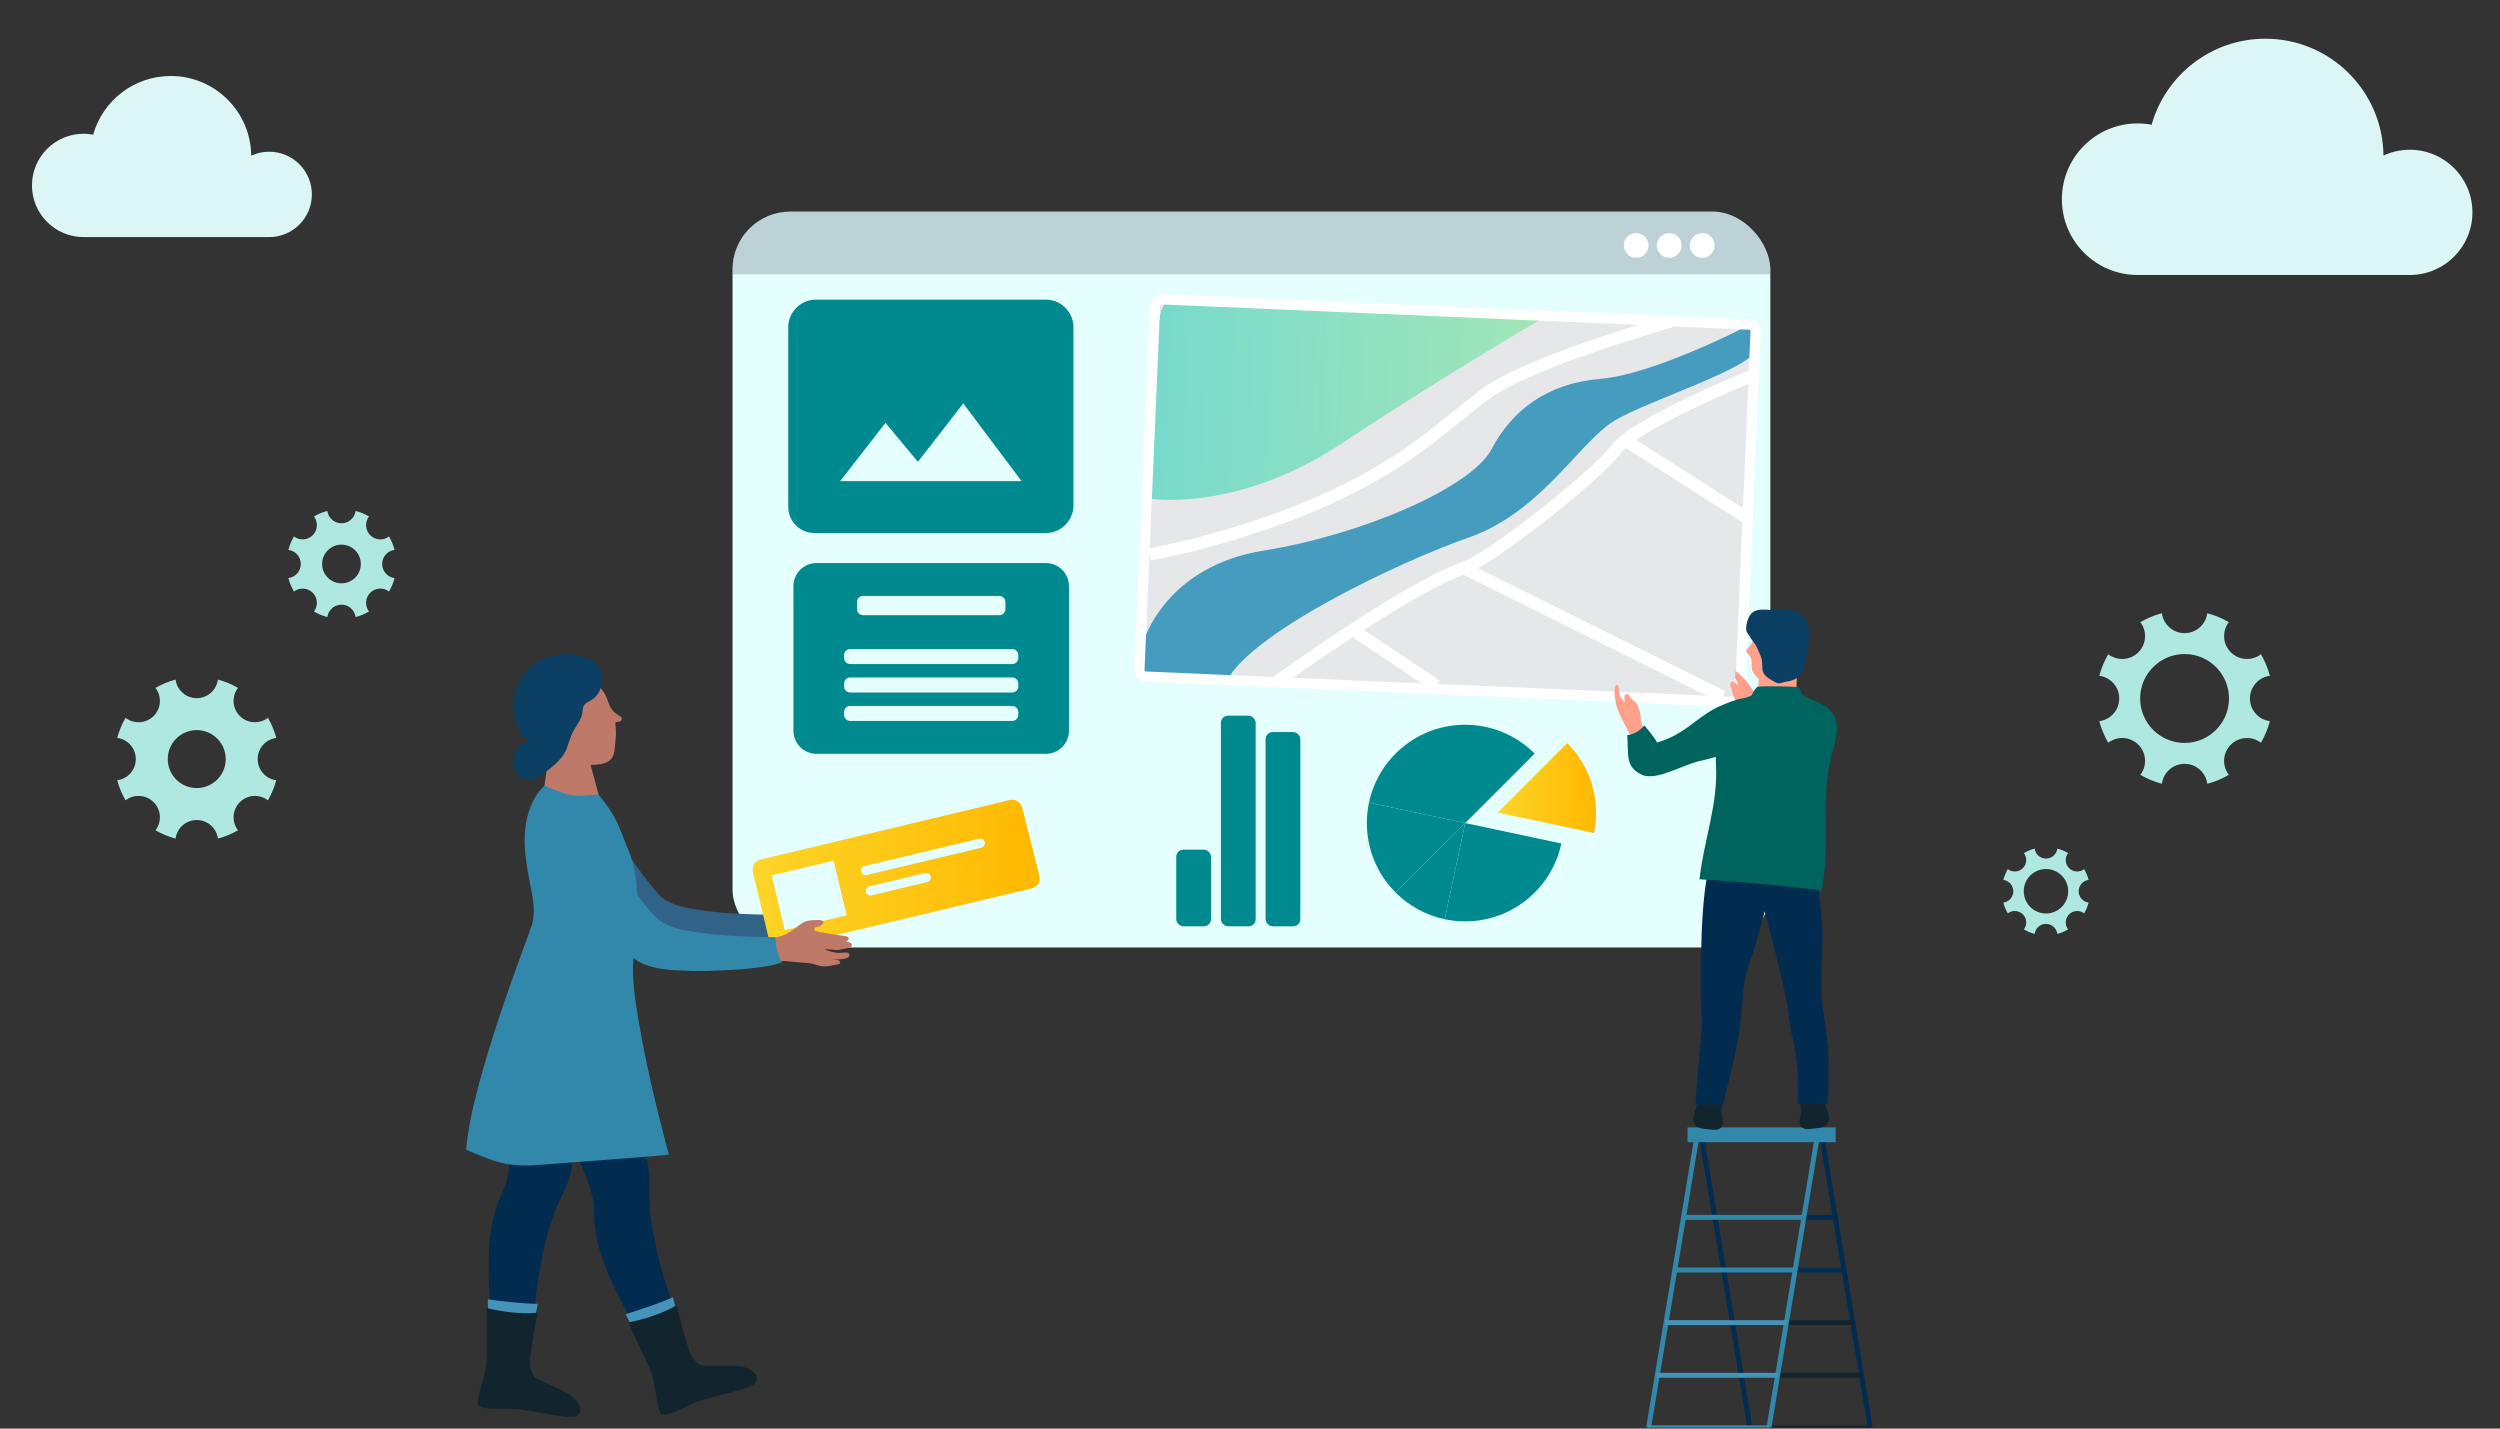 <?xml version="1.0" encoding="UTF-8"?>
<svg id="Layer_1" data-name="Layer 1" xmlns="http://www.w3.org/2000/svg" xmlns:xlink="http://www.w3.org/1999/xlink" viewBox="0 0 3024 1728">
  <rect x="0" y="0" width="3024" height="1728" fill="#333333" stroke="none"/>
  <defs>
    <style>
      .cls-1 {
        fill: url(#linear-gradient);
      }

      .cls-1, .cls-2, .cls-3, .cls-4, .cls-5, .cls-6, .cls-7, .cls-8, .cls-9, .cls-10, .cls-11, .cls-12, .cls-13, .cls-14, .cls-15, .cls-16, .cls-17, .cls-18, .cls-19, .cls-20, .cls-21 {
        stroke-width: 0px;
      }

      .cls-2 {
        fill: #4693b9;
      }

      .cls-3 {
        fill: #aee8e1;
      }

      .cls-4 {
        fill: #bf7968;
      }

      .cls-5 {
        fill: #e6e7e8;
      }

      .cls-6 {
        fill: #00645e;
      }

      .cls-7 {
        fill: #316287;
      }

      .cls-8, .cls-22, .cls-23 {
        fill: none;
      }

      .cls-24 {
        clip-path: url(#clippath-1);
      }

      .cls-22 {
        stroke-miterlimit: 10;
        stroke-width: 12.39px;
      }

      .cls-22, .cls-23 {
        stroke: #fff;
      }

      .cls-9 {
        fill: #022b50;
      }

      .cls-10 {
        fill: #fff;
      }

      .cls-11 {
        fill: url(#linear-gradient-2);
      }

      .cls-12 {
        fill: url(#linear-gradient-3);
      }

      .cls-25 {
        clip-path: url(#clippath);
      }

      .cls-23 {
        stroke-miterlimit: 10;
        stroke-width: 14.87px;
      }

      .cls-13 {
        fill: #ffa18a;
      }

      .cls-14 {
        fill: #1f1f39;
        isolation: isolate;
        opacity: .2;
      }

      .cls-15 {
        fill: #dbf6f4;
      }

      .cls-16 {
        fill: #e5ffff;
      }

      .cls-17 {
        fill: #459cbf;
      }

      .cls-18 {
        fill: #3188ab;
      }

      .cls-19 {
        fill: #0b3f64;
      }

      .cls-20 {
        fill: #00898f;
      }

      .cls-21 {
        fill: #12252e;
      }
    </style>
    <clipPath id="clippath">
      <rect class="cls-8" x="-25" y="1.33" width="3074" height="1725.33"/>
    </clipPath>
    <clipPath id="clippath-1">
      <rect class="cls-8" x="1522.51" y="241.91" width="456.81" height="727.17" rx="8.06" ry="8.06" transform="translate(1070.83 2328.82) rotate(-87.54)"/>
    </clipPath>
    <linearGradient id="linear-gradient" x1="1394.31" y1="1261.99" x2="1857.96" y2="1261.99" gradientTransform="translate(-50.28 1684.78) rotate(2.46) scale(1 -1)" gradientUnits="userSpaceOnUse">
      <stop offset="0" stop-color="#78dacc"/>
      <stop offset="1" stop-color="#a2e6b8"/>
    </linearGradient>
    <linearGradient id="linear-gradient-2" x1="1811.65" y1="776.77" x2="1930.56" y2="776.77" gradientTransform="translate(0 1730) scale(1 -1)" gradientUnits="userSpaceOnUse">
      <stop offset="0" stop-color="#fcd528"/>
      <stop offset="1" stop-color="#ffb800"/>
    </linearGradient>
    <linearGradient id="linear-gradient-3" x1="910.33" y1="672.78" x2="1257.7" y2="672.78" xlink:href="#linear-gradient-2"/>
  </defs>
  <path class="cls-3" d="m1469.17,864c0-7.63-5.7-13.92-13.06-14.87,1.33-5.01,3.31-9.75,5.86-14.13,5.88,4.54,14.36,4.11,19.75-1.28s5.82-13.87,1.28-19.75c4.38-2.54,9.12-4.53,14.13-5.86.95,7.37,7.24,13.06,14.87,13.06s13.92-5.7,14.87-13.06c5.01,1.33,9.75,3.31,14.13,5.86-4.54,5.88-4.11,14.36,1.28,19.75,5.39,5.39,13.87,5.82,19.75,1.28,2.54,4.38,4.53,9.12,5.86,14.13-7.37.95-13.06,7.24-13.06,14.87s5.69,13.92,13.06,14.87c-1.33,5.01-3.31,9.75-5.86,14.13-5.88-4.54-14.36-4.11-19.75,1.28s-5.82,13.87-1.28,19.75c-4.38,2.54-9.12,4.53-14.13,5.86-.95-7.37-7.24-13.06-14.87-13.06s-13.92,5.7-14.87,13.06c-5.01-1.33-9.75-3.31-14.13-5.86,4.54-5.88,4.11-14.36-1.28-19.75s-13.87-5.82-19.75-1.28c-2.54-4.38-4.53-9.12-5.86-14.13,7.37-.95,13.06-7.24,13.06-14.87Zm42.82,29.12c16.08,0,29.12-13.04,29.12-29.12s-13.04-29.12-29.12-29.12-29.12,13.04-29.12,29.12,13.04,29.12,29.12,29.12Z"/>
  <g class="cls-25">
    <g>
      <path class="cls-15" d="m325.61,183.5c-7.75,0-15.11,1.71-21.71,4.78-.58-53.31-43.97-96.36-97.42-96.36-44.62,0-82.24,30-93.78,70.93-3.74-.7-7.59-1.07-11.53-1.07-34.52,0-62.5,27.98-62.5,62.5s27.98,62.5,62.5,62.5h224.43c28.52,0,51.64-23.12,51.64-51.64s-23.12-51.64-51.64-51.64h.01Z"/>
      <path class="cls-15" d="m2914.9,181.14c-11.37,0-22.16,2.51-31.84,7.01-.85-78.2-64.49-141.33-142.89-141.33-65.45,0-120.62,44-137.55,104.03-5.48-1.02-11.13-1.57-16.91-1.57-50.63,0-91.67,41.04-91.67,91.67s41.04,91.67,91.67,91.67h329.19c41.84,0,75.75-33.91,75.75-75.75s-33.91-75.75-75.75-75.75v.02Z"/>
      <path class="cls-3" d="m2563.42,844.89c0-14.08-10.51-25.7-24.12-27.45,2.45-9.25,6.12-18,10.81-26.08,10.86,8.38,26.5,7.59,36.46-2.36,9.95-9.95,10.74-25.6,2.36-36.46,8.08-4.7,16.84-8.36,26.09-10.81,1.75,13.6,13.37,24.12,27.45,24.12s25.7-10.51,27.45-24.12c9.25,2.45,18,6.12,26.09,10.81-8.37,10.86-7.6,26.5,2.36,36.46,9.95,9.95,25.6,10.74,36.46,2.36,4.7,8.08,8.36,16.84,10.81,26.08-13.61,1.75-24.12,13.37-24.12,27.45s10.51,25.7,24.12,27.45c-2.45,9.25-6.12,18-10.81,26.09-10.86-8.38-26.5-7.59-36.46,2.36-9.96,9.96-10.74,25.6-2.36,36.46-8.08,4.7-16.84,8.36-26.09,10.81-1.75-13.6-13.37-24.12-27.45-24.12s-25.7,10.52-27.45,24.12c-9.25-2.45-18-6.12-26.09-10.81,8.38-10.86,7.59-26.5-2.36-36.46-9.95-9.95-25.6-10.74-36.46-2.36-4.69-8.08-8.36-16.84-10.81-26.09,13.6-1.75,24.12-13.37,24.12-27.45Zm79.05,53.75c29.69,0,53.75-24.07,53.75-53.75s-24.07-53.75-53.75-53.75-53.75,24.07-53.75,53.75,24.07,53.75,53.75,53.75Z"/>
      <path class="cls-3" d="m311.68,918.19c0-13.13,9.8-23.96,22.48-25.59-2.29-8.62-5.7-16.78-10.08-24.32-10.12,7.81-24.71,7.08-33.99-2.2s-10.01-23.87-2.2-33.99c-7.54-4.38-15.7-7.79-24.32-10.08-1.63,12.68-12.47,22.48-25.59,22.48s-23.96-9.8-25.59-22.48c-8.62,2.29-16.78,5.7-24.32,10.08,7.81,10.12,7.08,24.71-2.2,33.99-9.28,9.28-23.87,10.01-33.99,2.2-4.38,7.54-7.79,15.7-10.08,24.32,12.68,1.63,22.48,12.46,22.48,25.59s-9.8,23.96-22.48,25.59c2.29,8.62,5.7,16.78,10.08,24.32,10.12-7.81,24.71-7.08,33.99,2.2,9.28,9.28,10.01,23.87,2.2,33.99,7.54,4.38,15.7,7.79,24.32,10.08,1.63-12.68,12.47-22.48,25.59-22.48s23.96,9.8,25.59,22.48c8.62-2.29,16.78-5.7,24.32-10.08-7.81-10.12-7.08-24.71,2.2-33.99,9.28-9.28,23.87-10.01,33.99-2.2,4.38-7.54,7.79-15.7,10.08-24.32-12.68-1.63-22.48-12.47-22.48-25.59Zm-73.7,35.05c-19.36,0-35.05-15.69-35.05-35.05s15.69-35.05,35.05-35.05,35.05,15.69,35.05,35.05-15.69,35.05-35.05,35.05Z"/>
      <rect class="cls-16" x="886.08" y="255.97" width="1255.32" height="890.1" rx="69.85" ry="69.85"/>
      <path class="cls-14" d="m955.93,255.97h1115.62c38.55,0,69.85,31.3,69.85,69.85v5.99H886.08v-5.99c0-38.55,31.3-69.85,69.85-69.85Z"/>
      <circle class="cls-10" cx="1979.15" cy="296.9" r="14.97"/>
      <circle class="cls-10" cx="2019.06" cy="296.9" r="14.97"/>
      <circle class="cls-10" cx="2058.98" cy="296.9" r="14.97"/>
      <g class="cls-24">
        <g>
          <rect class="cls-5" x="1522.51" y="241.91" width="456.81" height="727.17" rx="8.06" ry="8.06" transform="translate(1070.83 2328.82) rotate(-87.54)"/>
          <path class="cls-17" d="m1383.69,774.43s26.51-89.51,144.63-108.42,251.21-75.84,275.89-122.77,67.42-79.75,131.63-84.98,176.01-63.08,176.01-63.08c0,0,15.8,4.68,12.16,27.18-3.63,22.51-127.94,61.15-170.33,85.99-42.39,24.84-88.75,110.82-176.72,141.7-87.98,30.87-260.85,114.08-292.7,172.7l-97.07-5.51s-19.8-35.51-3.49-42.81h0Z"/>
          <path class="cls-1" d="m1391.94,603.26s104.14,16.92,230.37-66.52,242.9-151.29,242.9-151.29l-452.32-21.24s-12.57,3.01-12.78,49.22c-.21,46.2-8.17,189.83-8.17,189.83h0Z"/>
          <path class="cls-23" d="m1542.1,826.51s154.34-112.39,228.38-139.43l313.23,155.67"/>
          <path class="cls-23" d="m2118.16,454.99s-139.28,56.22-163.79,88.93c-24.51,32.72-153.28,133.82-183.9,143.17"/>
          <path class="cls-23" d="m1390.81,670.76s111.06-20.11,214.4-67.2c103.34-47.1,140.73-89.92,193.93-128.52,53.2-38.59,222.34-86.41,222.34-86.41"/>
          <line class="cls-23" x1="1970.72" y1="535.74" x2="2111.23" y2="625.26"/>
          <line class="cls-23" x1="1640.92" y1="765.06" x2="1737.68" y2="829.64"/>
        </g>
      </g>
      <rect class="cls-22" x="1522.51" y="241.91" width="456.81" height="727.17" rx="8.06" ry="8.06" transform="translate(1070.83 2328.82) rotate(-87.54)"/>
      <path id="Icon_material-photo-size-select-actual" data-name="Icon material-photo-size-select-actual" class="cls-20" d="m1267.08,362.49h-282.23c-16.82,1.14-30.22,14.54-31.36,31.36v219.51c.05,17.3,14.06,31.31,31.36,31.36h282.23c16.82-1.14,30.22-14.54,31.36-31.36v-219.51c-1.14-16.82-14.54-30.22-31.36-31.36h0Zm-250.87,219.51l54.88-70.56,39.2,47.2,54.88-70.71,70.56,94.08h-219.52Z"/>
      <rect class="cls-9" x="2239.78" y="1367.7" width="5.97" height="483.51" transform="translate(-233.6 389.64) rotate(-9.44)"/>
      <rect class="cls-9" x="2094.2" y="1367.74" width="5.97" height="483.51" transform="translate(-235.58 365.77) rotate(-9.44)"/>
      <rect class="cls-9" x="2074.39" y="1469.5" width="146.86" height="5.97"/>
      <rect class="cls-9" x="2084.78" y="1533.19" width="146.86" height="5.97"/>
      <rect class="cls-21" x="2095.18" y="1596.87" width="146.86" height="5.97"/>
      <rect class="cls-21" x="2105.58" y="1660.55" width="146.86" height="5.97"/>
      <rect class="cls-21" x="2115.98" y="1724.23" width="146.86" height="5.97"/>
      <rect class="cls-18" x="1771.86" y="1606.7" width="483.51" height="5.97" transform="translate(95.76 3332.35) rotate(-80.57)"/>
      <rect class="cls-18" x="1917.43" y="1606.7" width="483.51" height="5.97" transform="translate(217.48 3475.95) rotate(-80.57)"/>
      <rect class="cls-18" x="2034.99" y="1469.5" width="146.86" height="5.97"/>
      <rect class="cls-18" x="2024.59" y="1533.19" width="146.86" height="5.97"/>
      <rect class="cls-2" x="2014.19" y="1596.87" width="146.86" height="5.97"/>
      <rect class="cls-2" x="2003.8" y="1660.55" width="146.86" height="5.97"/>
      <rect class="cls-2" x="1993.4" y="1724.23" width="146.86" height="5.97"/>
      <rect class="cls-18" x="2041.31" y="1363.71" width="179.11" height="17.91"/>
      <path class="cls-13" d="m2124.38,841.42c-5.03-8.31-10.24-16.61-17.44-23.16-2.24-2.04-5.01-4.85-7.72-6.68l-.58,8.43c1.86,2.76,3.47,6.04,4.1,9.46-.91-1.04-1.91-2-3.06-2.82-1.44-1.02-4.07-2.84-5.88-1.41-1.88,1.46-.65,4.49-.02,6.19.73,1.93,1.5,3.73,1.83,5.78.25,1.55.37,3.1.92,4.59,1.22,3.27,3.91,6.28,6.16,8.85,2.55,2.91,5.63,4.6,8.66,6.91,3.61,2.76,5.18,6.99,6.91,11.05,1.29,3.03,2.58,6.06,3.87,9.1l12.31-19.08c-3.29-5.78-6.63-11.54-10.07-17.23v.02Z"/>
      <path class="cls-13" d="m1953.24,832.13c.22-1.28,1.27-4.69,3.34-3.49,2.1,1.22,1.53,6.69,1.76,8.69.61,5.19,3.64,8.82,7.3,12.19-.39-1.33-.67-2.68-.74-4.09-.09-1.77-.22-4.96,1.95-5.73,2.24-.8,4.14,1.86,5.24,3.31,1.24,1.64,2.35,3.26,3.9,4.64,1.17,1.05,2.43,1.97,3.38,3.24,2.11,2.79,3.22,6.67,4.18,9.95,1.09,3.71.87,7.21,1.2,11.01.39,4.53,3.13,8.12,5.64,11.76,1.87,2.71,3.74,5.43,5.61,8.14l-22.7.19c-3.13-5.88-6.2-11.78-9.16-17.73-4.32-8.71-8.94-17.41-10.23-27.13-.62-4.67-1.47-10.25-.68-14.93v-.02Z"/>
      <path class="cls-13" d="m2113.29,784.88c.75-.97,4.58-4.23,5.64-6.55,2.86-6.28,1.78-12.14,5.65-17.28l45.38,4.13c.18.22.41.41.58.64,3.92,5.2,6.02,11.77,7.34,18.07,1.59,7.54,1.9,15.5.64,23.11-.35,2.11-2.07,9.86-5.07,11.92-.1,2.48-.2,4.96-.31,7.44-.11,2.78.15,5.96-.35,8.7l-45.98-4.18c.16-3.21.44-6.42.85-9.61-3.38-2.77-6.55-5.96-7.98-10.13-.91-2.64-.83-5.37-.79-8.12.08-4.75-.52-8.27-4.18-11.52-1.36-1.2-2.56-2.15-2.36-4.13.1-.92.38-1.77.94-2.49h0Z"/>
      <path class="cls-21" d="m2177.58,1335.48l30.36-.23c.82,5.49,4.15,10.32,4.6,15.88.39,4.93-2.3,9.73-6.86,11.75-2.7,1.2-5.75,1.45-8.65,1.82-3.5.45-7.09,1.09-10.62,1.11-5.14.03-9.28-2.68-9.63-8.09-.24-3.59,1-7.17,1.33-10.72.36-3.85.13-7.72-.52-11.52h-.01Z"/>
      <path class="cls-9" d="m2174.6,1335.49c.41-17.62.51-35.29-1.43-52.81-2.24-20.17-8.99-39.37-10.08-59.73-.57-10.83-22.43-101.07-28.44-120.66-6.43,23.3-12.56,46.67-20.53,69.37-4.27,12.18-5.19,24.12-6.07,37.06-.8,11.69-1.97,23.33-3.5,34.93-3.25,24.58-20.16,91.7-20.37,92.51l-33.37.24c.71-22.84,8.7-91.47,7.6-103.74-1.09-12.14-3.72-132.05,7.87-178.98l129.92-.96c3.01,21.1,6.3,42.29,7.77,63.56,1.77,25.56-1.04,51.09-.85,76.66.19,25.54,6.21,50.09,7.95,75.44,1.53,22.26.72,44.58-.39,66.82l-36.06.27-.02.02Z"/>
      <path class="cls-6" d="m2213.53,858.94c-9.6-9.59-22.95-11.76-33.77-18.95-.65-1.67-3.17-7.62-4.02-8.43-1.81-1.73-49.27-1.74-50.14-.81-2.71,2.88-5.18,6.42-6.78,10.31-3.44,1.77-7.07,3.08-11,3.68-4.71.72-9.32,2.11-13.86,3.78-6.22,2.27-12.49,5-18.48,8.29v67.19s.03,0,.05-.02c3.31,47.14-14.8,93.03-19.82,139.61,10.91.28,127.79,9.1,147.42,14.14,4.5-20.74,5.35-42.01,5.39-63.16.05-18.82-.51-37.63.46-56.45.47-9.1,1.3-18.21,2.74-27.22,1.6-9.94,4.27-19.42,6.96-29.06,4.14-14.88,6.03-31.71-5.15-42.9h0Z"/>
      <path class="cls-6" d="m2078.9,914.7l6.01-61.98c-2.33.79-4.65,1.64-6.9,2.63-9.18,4.03-17.55,10.12-25.75,16.28-8.45,6.35-16.86,12.72-26.03,17.63-7.05,3.78-14.37,6.76-21.84,8.98-2.63-6-15.39-20.84-15.39-20.84-8.48,11.05-20.64,11.8-20.64,11.8.27,7,.49,14.01.81,21,.51,10.87,2.79,20.98,17.69,27.29,1.13.48,2.34.85,3.55,1.04,9.46,1.5,19.38-1.55,28.59-4.81,9.49-3.36,18.79-7.51,28.33-10.71,4.82-1.61,9.7-2.99,14.63-3.87,2.85-.51,14.1-4,16.94-4.43h0Z"/>
      <path class="cls-21" d="m2082.86,1336.17l-30.36.23c-.73,5.5-4,10.37-4.36,15.94-.32,4.95,2.44,9.7,7.04,11.65,2.71,1.15,5.77,1.36,8.67,1.7,3.5.39,7.1.98,10.63.95,5.14-.05,9.24-2.84,9.51-8.23.19-3.59-1.1-7.16-1.49-10.7-.42-3.85-.24-7.72.35-11.54h.01Z"/>
      <path class="cls-19" d="m2188.78,767.06c.47-10.14-4.39-19.77-12.94-25.31-4.25-2.76-9.24-4.36-14.27-4.76-6.25-.51-12.42,1.22-18.68.89-10.01-.52-21.3-2.69-27,7.79-2.37,4.37-3.78,10.2-3.79,15.18,0,2.77,1.49,5.23,3.42,7.43,2.69,5.42,8.1,10.7,10.12,15.9,1.78,4.56,4.4,9.01,5.39,13.83.86,4.18.21,8.51.99,12.69,1.41,7.62,8.97,10.71,15.03,14.34,3.4,2.03,5.5,1.87,9.15.62,4.04-1.39,8.45-1.37,12.41-2.97,13.02-5.25,16.88-21.86,17.09-35.1.1-.56.22-1.11.33-1.67,1.09-6.2,2.46-12.55,2.76-18.85h-.01Z"/>
      <path class="cls-20" d="m1265.09,681.09h-277.42c-15.43,0-27.93,12.51-27.93,27.93v174.87c0,15.43,12.51,27.93,27.93,27.93h277.42c15.43,0,27.93-12.51,27.93-27.93v-174.87c0-15.43-12.51-27.93-27.93-27.93Zm-228.49,47.15c0-4.09,3.31-7.4,7.4-7.4h164.76c4.09,0,7.4,3.31,7.4,7.4v8.51c0,4.09-3.31,7.4-7.4,7.4h-164.76c-4.09,0-7.4-3.31-7.4-7.4v-8.51Zm195.17,136.43c0,4.09-3.31,7.4-7.4,7.4h-195.97c-4.09,0-7.4-3.31-7.4-7.4v-3.38c0-4.09,3.31-7.4,7.4-7.4h195.97c4.09,0,7.4,3.31,7.4,7.4v3.38Zm0-34.41c0,4.09-3.31,7.4-7.4,7.4h-195.97c-4.09,0-7.4-3.31-7.4-7.4v-3.38c0-4.09,3.31-7.4,7.4-7.4h195.97c4.09,0,7.4,3.31,7.4,7.4v3.38Zm0-34.41c0,4.09-3.31,7.4-7.4,7.4h-195.97c-4.09,0-7.4-3.31-7.4-7.4v-3.38c0-4.09,3.31-7.4,7.4-7.4h195.97c4.09,0,7.4,3.31,7.4,7.4v3.38Z"/>
      <rect class="cls-20" x="1422.8" y="1027.73" width="42.01" height="92.73" rx="8.6" ry="8.6"/>
      <rect class="cls-20" x="1476.82" y="865.68" width="42.01" height="254.79" rx="8.6" ry="8.6"/>
      <rect class="cls-20" x="1530.84" y="885.49" width="42.01" height="234.98" rx="8.6" ry="8.6"/>
      <path class="cls-11" d="m1811.65,982.88l116.32,24.77c1.69-7.99,2.59-16.27,2.59-24.77,0-32.84-13.31-62.56-34.83-84.08l-84.08,84.08h0Z"/>
      <path class="cls-20" d="m1655.94,970.8c-1.69,7.99-2.59,16.27-2.59,24.77,0,32.84,13.31,62.56,34.83,84.08l84.08-84.08-116.32-24.77h0Z"/>
      <path class="cls-20" d="m1797.02,879.25c-7.99-1.69-16.27-2.59-24.77-2.59-57.18,0-104.93,40.36-116.32,94.15l116.32,24.77,84.08-84.08c-15.95-15.95-36.42-27.39-59.32-32.24h.01Z"/>
      <path class="cls-20" d="m1772.26,995.57l-24.77,116.32c7.99,1.69,16.27,2.59,24.77,2.59,57.18,0,104.93-40.36,116.32-94.15l-116.32-24.77h0Z"/>
      <path class="cls-20" d="m1772.26,995.57l-84.08,84.08c15.95,15.95,36.42,27.39,59.32,32.24l24.77-116.32h-.01Z"/>
      <path class="cls-9" d="m766.91,1603.47l50.34-18.66c-2.49-5.65-4.88-11.33-7-17.12-7.27-19.92-12.42-40.69-17.15-61.32-4.57-19.94-7.58-39.95-7.44-60.38.08-10.88.53-21.84-1.04-32.68-1.21-8.34-3.71-16.37-7.25-23.97l-78.45,10.32c6.09,13.79,18.98,43.74,19.41,59.05.23,8.28.16,16.48,1.15,24.74.96,7.98,2.54,15.87,4.58,23.66,8.58,32.72,25.05,62.82,40.78,92.51.68,1.28,1.39,2.55,2.08,3.83v.02Z"/>
      <path class="cls-2" d="m817.96,1584.56c-1.3-5.18-2.59-10.35-3.96-15.48,0,0-14.65,7.31-57.07,20.46,0,0,3.21,6.71,7.16,14.97l53.86-19.95h.01Z"/>
      <path class="cls-21" d="m914.54,1663.47c-3.6-5.99-9.7-8.63-16.04-10.18-12.17-2.94-45.82-.35-50.14-2.04-8.31-3.26-12.83-11.92-15.52-20.03-5.68-17.15-9.81-34.97-14.62-52.38,0,0-19.51,13.16-58.35,20.82,0,0,13.72,29.38,20.58,44.07,3.34,7.17,6.75,14.37,8.93,22,1.92,6.7,2.9,13.62,3.94,20.48,1.04,6.85,2.14,13.72,4.36,20.3.39,1.17,1.3,3.55,1.3,3.55,5.57,2.61,15.01-1.28,19.46-3.15,11.2-4.71,21.53-10.52,33.29-14.03,15.14-4.52,30.67-7.55,45.69-12.47,5.15-1.69,9.97-3.52,14.29-5.97,5.32-3.71,3.79-9.36,2.82-10.99v.02Z"/>
      <path class="cls-7" d="m941.74,1106.73c-31.44-.57-63-1.14-94.15-5.8-16.25-2.44-33.06-4.9-46.54-14.99-8.45-6.33-34.43-42.64-36.77-46.2l-32.49,48.26c2.84,5.15,31.65,38.47,36.27,42.49,19.43,16.91,52.94,16.35,72.47,17.12,13.15.51,85.87-.72,109.38-10.56-7.5-10.15-8.17-30.32-8.17-30.32h0Z"/>
      <path class="cls-12" d="m1257.33,1059.28l-20.94-82.57c-1.69-6.67-8.53-10.74-15.2-9.05l-8.67,2.2-292.58,69.77c-6.72,1.6-10.87,8.35-9.26,15.07l19.75,82.84c1.6,6.72,8.35,10.87,15.07,9.26l302.77-72.33c6.67-1.69,10.74-8.53,9.05-15.2h0Zm-308.16,65.71l-15.75-66.07,74.87-17.85,15.75,66.06-74.87,17.86Zm172.37-58.04l-67.38,16.07c-3.01.72-6.03-1.13-6.76-4.16-.72-3,1.14-6.03,4.15-6.75l67.38-16.07c3.02-.72,6.04,1.14,6.76,4.15.72,3.02-1.14,6.03-4.16,6.75h.01Zm65.44-41.58l-138.69,33.07c-3.01.72-6.04-1.14-6.75-4.15-.72-3.01,1.14-6.03,4.15-6.75l138.69-33.07c3.01-.72,6.03,1.13,6.75,4.15.72,3.01-1.14,6.03-4.15,6.75h0Z"/>
      <path class="cls-4" d="m1027.39,1155.43c.59-4.88-8-2.88-10.39-2.77-7.13.36-13.55-2-19.98-4.59,2.81.16,5.62.22,8.43.49,2.31.21,4.66.64,7,.59,2.65-.03,5.31-.75,7.89-1.31,2.42-.51,4.9-.94,7.28-1.65,1.26-.38,2.62-1.01,2.82-2.48.47-3.35-3.91-4.45-7.02-4.63,1.13-.54,2.1-1.28,2.72-2.43,2.11-3.95-3.24-4.29-5.78-4.63-7.71-1.1-15.4-2.19-23.04-3.71-3.19-.64-7.23-.85-10.18-2.2-.49-.12-.97-.23-1.45-.34-.29-1.14-.59-2.27-.88-3.43.21-.46,2.51-.85,2.98-.98,1.28-.33,2.57-.57,3.8-1.07,2.19-.89,6.19-4.03,3.44-6.43-1.53-1.34-5.35-.94-7.19-.94-3.15.02-6.4.11-9.51.61-5.46.88-9.69,3.9-13.87,7.35-5.71,4.73-11.68,8.72-18.76,11.13-3.76,1.26-7.67,2.09-11.63,2.45-3.67.34-7.36.1-10.99.87-.15.03,7.07,25.48,9.42,30.9,9.85-6.56,23.17-2.72,34.16-2.14,5.17.28,10.37.54,15.45,1.6,5.01,1.08,9.83,3.28,15.03,3.26,4.82-.02,9.8-1.29,14.53-2.15,1.69-.31,5.51-.84,4.51-3.53-.86-2.32-5.69-2.35-7.46-2.67-.59-.1-1.19-.17-1.78-.28,2.03.09,4.06.13,6.1.06,3.4-.14,13.75.09,14.36-4.96h0Z"/>
      <path class="cls-9" d="m593.27,1588.55l53.52,4.17c.11-6.16.32-12.32.83-18.48,1.76-21.12,5.79-42.15,10.15-62.87,4.21-20,9.86-39.45,18.57-57.92,4.64-9.85,9.64-19.61,12.76-30.11,2.4-8.09,3.5-16.41,3.47-24.79l-76.13-5.94c-.25,15.06-.53,30.07-6.57,44.15-3.26,7.6-6.76,15.03-9.33,22.95-2.48,7.64-4.36,15.48-5.77,23.4-5.93,33.3-3.6,67.54-1.78,101.1.08,1.44.2,2.88.29,4.34h0Z"/>
      <path class="cls-2" d="m647.55,1592.77c.98-5.24,1.98-10.48,2.9-15.7,0,0-16.37.49-60.39-5.36,0,0,.1,7.44.23,16.6l57.27,4.46h-.01Z"/>
      <path class="cls-21" d="m702.13,1704.93c-.75-6.94-5.19-11.91-10.3-15.96-9.81-7.79-41.45-19.53-44.66-22.89-6.16-6.44-6.65-16.2-5.68-24.68,2.04-17.97,5.76-35.87,8.69-53.68,0,0-23.22,3.75-61.71-5.57,0,0,.14,32.43.2,48.64.03,7.91.1,15.87-1.11,23.71-1.07,6.9-3.08,13.57-5.01,20.25-1.92,6.65-3.81,13.36-4.56,20.26-.14,1.22-.31,3.77-.31,3.77,3.96,4.71,14.17,5.14,18.99,5.3,12.15.43,23.96-.52,36.12,1.23,15.63,2.24,31,6,46.71,7.84,5.39.62,10.53.97,15.47.58,6.4-1.14,7.38-6.92,7.18-8.8h-.02Z"/>
      <path class="cls-18" d="m937.82,1133.6c-31.44-.57-63-1.14-94.15-5.82-16.25-2.42-33.06-4.88-46.54-14.99-8.44-6.32-30.72-35.92-33.07-39.48l-36.18,41.55c2.84,5.15,31.65,38.47,36.27,42.48,19.43,16.92,52.94,16.36,72.48,17.12,13.15.51,85.87-.71,109.37-10.55-7.49-10.14-8.17-30.32-8.17-30.32h-.01Z"/>
      <path class="cls-4" d="m660.27,919.67c-1.58-7.17-3-11.96-3-11.96,0,0,11.51-3.03,12.54-14.38.02-.16,2.06-61.82,22.51-66.38,24.23-5.39,36.18-.1,43.77,23.3,3.22,9.92,8.89,12.84,14.72,16.76,2.29,1.53,1.3,5.67-1.74,5.76l-3.56.64c-.8.15-1.34.91-1.24,1.71.89,6.9,1.1,13.45.32,19.43-1.82,14.01,1.52,27.98-22.08,30.31-2.77.26-5.47.37-8.13.39l12.21,45.58c-7.39,12.21-39.98-4.25-48.58-5.92-1.42-.27-20.63-5.85-20.47-7.29,1.48-13.81,5.2-26.76,2.73-37.95h0Z"/>
      <path class="cls-19" d="m654.23,937.96c-3.46,2.06-7.11,3.8-11,4.71-7.62,1.83-14.27-1.66-18.56-8.05-3.88-5.77-4.54-13.05-2.76-19.69,1.2-4.47,4.59-15.43,18.01-18.24,0,0-20.04-12.3-18.95-45.67.39-12.17,7.02-35.13,24.39-47.42,23.34-16.51,56.78-16.68,77.82.9,3.15,2.64,5.02,13.62,4.48,15.79,1.25,9.99-2.79,20.25-11.7,26.22-3.13,2.09-7.17,3.25-9.4,6.44-2.21,3.17-1.5,7.32-2.41,10.96-1.79,7.13-6.33,13.1-10.02,19.31-4.16,7-5.7,14.53-8.58,22.03-2.28,5.94-6.01,11.07-10.43,15.58-5.3,5.44-11.39,10.28-17.51,14.77-1.11.8-2.24,1.59-3.38,2.35h0Z"/>
      <path class="cls-18" d="m643.38,1118.76c5.13-17.56.42-35.71-2.85-53.18-2.9-15.55-5.69-31.19-5.95-47.05-.39-24.36,5.99-50.83,23.91-68.15,0,0,22.07,9.77,32.73,11.46,11.17,1.78,32.69-1.07,32.69-1.07,21.93,27.53,23.08,34.75,35.42,65.75.11.3,12.22,22.09,11.83,72.28-.06,8.89-.56,17.83-1.58,26.82-1.61,14.31-3.66,28.57-3.91,42.99-.27,15.89,1.37,31.76,3.75,47.44,9.22,60.82,23.73,121.18,39.62,180.55.27,1.02-125.57,9.87-149.37,11.96-44.04,3.86-56.13-1.06-95.86-17.87,6.46-84.04,75.49-257.95,79.57-271.94h0Z"/>
      <path class="cls-18" d="m768.89,1081.73c-13.22-14.19-24.22-30.18-35.83-45.66-6.03-8.05-12.25-16.03-19.1-23.41-6.81-7.34-14.76-14.19-24.71-16.63-10.73-2.62-23.32,1.3-27.32,12.43-.21.58-1.15.33-.93-.26,2.65-7.38,9.46-12.44,17.12-13.68,9.35-1.53,18.71,2.28,26.1,7.81,8.49,6.36,15.36,14.89,21.91,23.15,6.58,8.27,12.76,16.84,19.04,25.34,7.69,10.44,15.57,20.74,24.41,30.23.42.44-.26,1.14-.68.68h0Z"/>
      <path class="cls-18" d="m765.22,1159.11c-17.55-11.79-35.01-23.73-51.48-37.01-16.41-13.23-32.44-27.85-45.09-44.8-6.7-8.97-11.68-19.56-9.96-30.99.09-.62,1.02-.36.93.26-1.69,11.16,3.34,21.52,9.86,30.24,6.24,8.36,13.48,16.06,20.91,23.36,14.46,14.2,30.44,26.76,46.9,38.55,9.35,6.69,18.87,13.15,28.41,19.56.51.35.03,1.18-.49.84h.01Z"/>
      <path class="cls-3" d="m2435.3,1078.06c0-7.04-5.26-12.85-12.06-13.73,1.23-4.62,3.06-9,5.41-13.04,5.43,4.19,13.25,3.8,18.23-1.18,4.98-4.98,5.37-12.8,1.18-18.23,4.04-2.35,8.42-4.18,13.04-5.41.88,6.8,6.68,12.06,13.72,12.06s12.85-5.26,13.72-12.06c4.62,1.23,9,3.06,13.04,5.41-4.19,5.43-3.8,13.25,1.18,18.23s12.8,5.37,18.23,1.18c2.35,4.04,4.18,8.42,5.41,13.04-6.8.88-12.06,6.69-12.06,13.73s5.26,12.85,12.06,13.72c-1.23,4.62-3.06,9-5.41,13.04-5.43-4.19-13.25-3.8-18.23,1.18-4.98,4.98-5.37,12.8-1.18,18.23-4.04,2.35-8.42,4.18-13.04,5.41-.88-6.8-6.68-12.06-13.72-12.06s-12.85,5.26-13.72,12.06c-4.62-1.23-9-3.06-13.04-5.41,4.19-5.43,3.8-13.25-1.18-18.23s-12.8-5.37-18.23-1.18c-2.35-4.04-4.18-8.42-5.41-13.04,6.8-.88,12.06-6.68,12.06-13.72Zm39.52,26.88c14.84,0,26.88-12.03,26.88-26.88s-12.03-26.88-26.88-26.88-26.88,12.03-26.88,26.88,12.03,26.88,26.88,26.88Z"/>
      <path class="cls-3" d="m462.26,682.2c0-8.77,6.55-16,15.02-17.09-1.53-5.76-3.81-11.21-6.73-16.24-6.76,5.21-16.5,4.73-22.7-1.47-6.2-6.2-6.68-15.94-1.47-22.7-5.03-2.92-10.48-5.2-16.24-6.73-1.09,8.47-8.32,15.01-17.09,15.01s-16-6.55-17.09-15.01c-5.76,1.53-11.21,3.81-16.24,6.73,5.21,6.76,4.73,16.5-1.47,22.7s-15.94,6.68-22.7,1.47c-2.92,5.03-5.2,10.48-6.73,16.24,8.47,1.09,15.02,8.32,15.02,17.09s-6.55,16-15.02,17.09c1.53,5.76,3.81,11.21,6.73,16.24,6.76-5.21,16.5-4.73,22.7,1.47,6.2,6.2,6.68,15.94,1.47,22.7,5.03,2.92,10.48,5.2,16.24,6.73,1.09-8.47,8.32-15.02,17.09-15.02s16,6.55,17.09,15.02c5.76-1.53,11.21-3.81,16.24-6.73-5.22-6.76-4.73-16.5,1.47-22.7s15.94-6.69,22.7-1.47c2.92-5.03,5.2-10.48,6.73-16.24-8.47-1.09-15.02-8.32-15.02-17.09Zm-49.22,23.4c-12.93,0-23.41-10.48-23.41-23.4s10.48-23.4,23.41-23.4,23.4,10.48,23.4,23.4-10.48,23.4-23.4,23.4Z"/>
    </g>
  </g>
</svg>